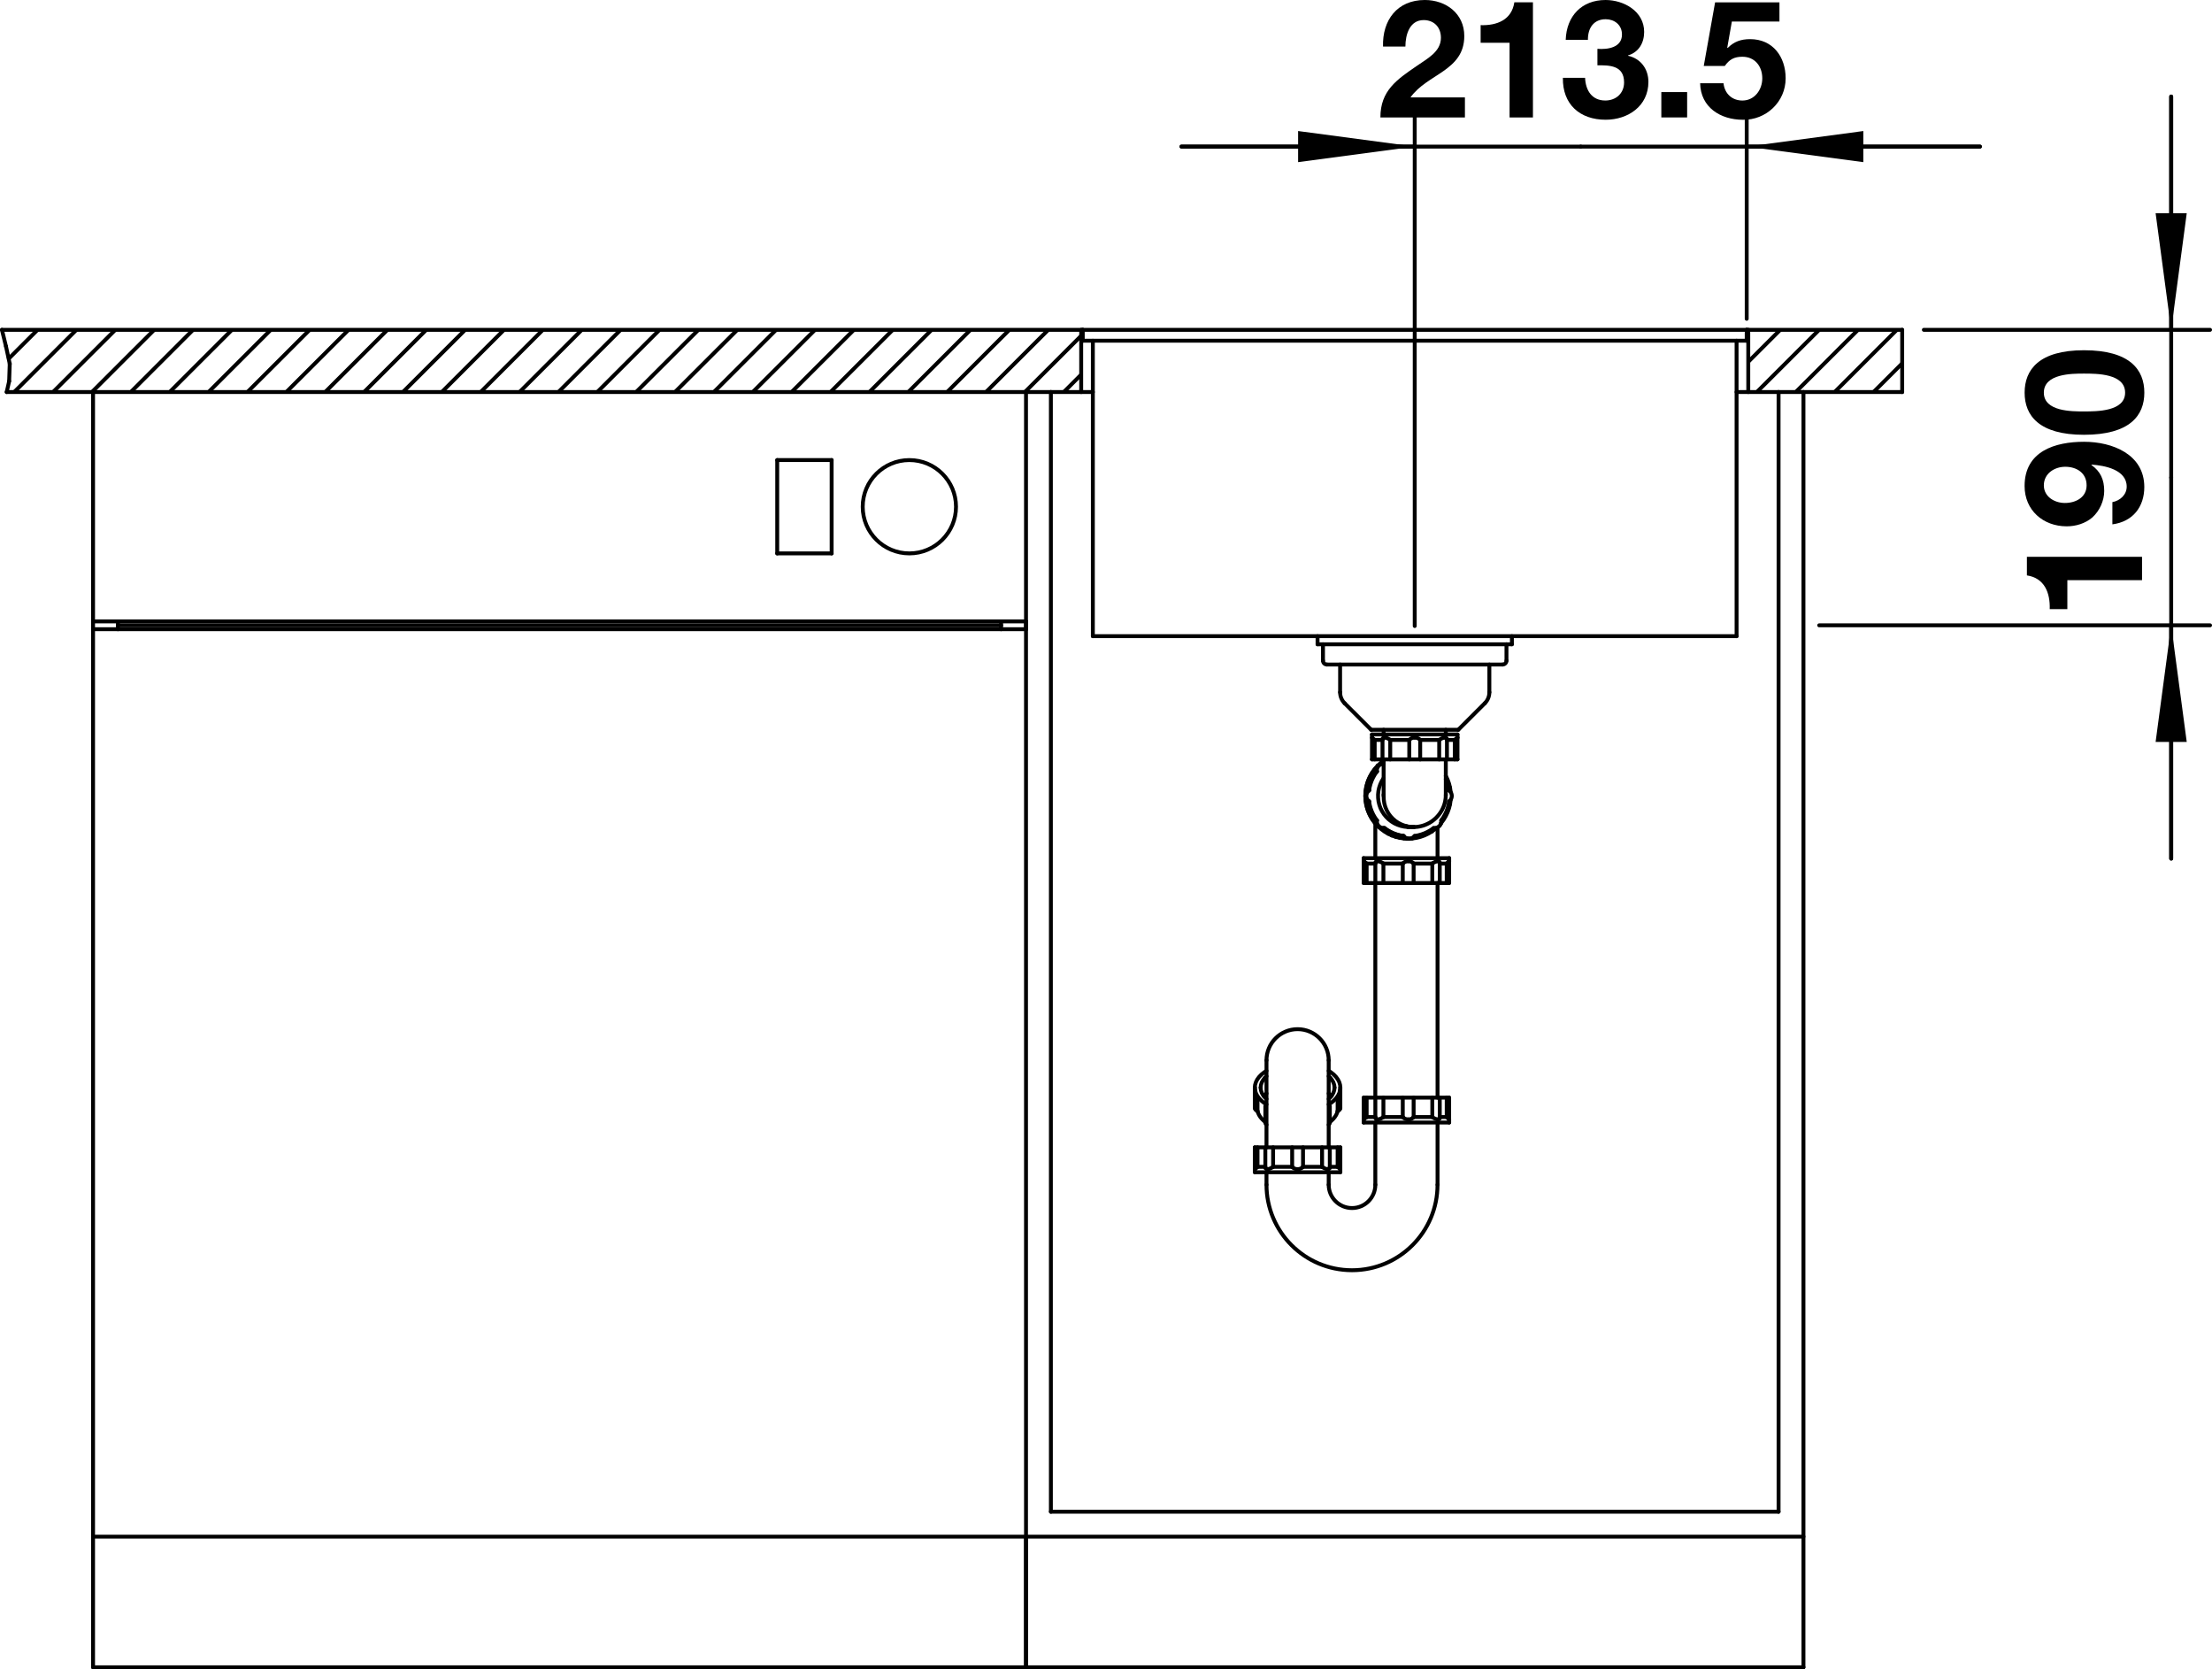 <?xml version="1.0" encoding="utf-8"?>
<!-- Generator: Adobe Illustrator 15.0.0, SVG Export Plug-In . SVG Version: 6.00 Build 0)  -->
<!DOCTYPE svg PUBLIC "-//W3C//DTD SVG 1.1//EN" "http://www.w3.org/Graphics/SVG/1.1/DTD/svg11.dtd">
<svg version="1.1" xmlns="http://www.w3.org/2000/svg" xmlns:xlink="http://www.w3.org/1999/xlink" x="0px" y="0px"
	 width="80.651px" height="60.852px" viewBox="0 0 80.651 60.852" enable-background="new 0 0 80.651 60.852" xml:space="preserve">
<g id="_x30_">
	<g>
		<g>
			<path d="M78.1,20.298v0.852h-2.723v1.055h-0.643c0.02-0.594-0.191-1.133-0.832-1.229v-0.678H78.1z"/>
			<path d="M77.02,18.305c0.281-0.054,0.521-0.27,0.521-0.564c0-0.624-0.814-0.773-1.277-0.803l-0.012,0.012
				c0.336,0.234,0.469,0.54,0.469,0.948c0,0.359-0.168,0.726-0.432,0.965c-0.26,0.222-0.602,0.324-0.936,0.324
				c-0.859,0-1.535-0.587-1.535-1.469c0-1.271,1.109-1.613,2.17-1.613c1.031,0,2.195,0.456,2.195,1.649
				c0,0.726-0.42,1.265-1.164,1.361V18.305z M75.299,17.016c-0.391,0-0.779,0.246-0.779,0.678c0,0.408,0.383,0.642,0.768,0.642
				c0.395,0,0.791-0.204,0.791-0.642C76.079,17.238,75.713,17.016,75.299,17.016z"/>
			<path d="M73.819,14.315c0-0.839,0.527-1.547,2.164-1.547c1.674,0,2.201,0.708,2.201,1.547c0,0.833-0.527,1.535-2.201,1.535
				C74.346,15.851,73.819,15.149,73.819,14.315z M77.483,14.315c0-0.696-1.027-0.696-1.5-0.696c-0.438,0-1.463,0-1.463,0.696
				c0,0.689,1.025,0.684,1.463,0.684C76.456,14.999,77.483,14.999,77.483,14.315z"/>
		</g>
	</g>
	
		<line fill="none" stroke="#000000" stroke-width="0.142" stroke-linecap="round" stroke-linejoin="round" stroke-miterlimit="10" x1="66.329" y1="22.796" x2="80.58" y2="22.796"/>
	
		<line fill="none" stroke="#000000" stroke-width="0.142" stroke-linecap="round" stroke-linejoin="round" stroke-miterlimit="10" x1="70.145" y1="12.024" x2="80.58" y2="12.024"/>
	
		<line fill="none" stroke="#000000" stroke-width="0.142" stroke-linecap="round" stroke-linejoin="round" stroke-miterlimit="10" x1="79.163" y1="22.796" x2="79.163" y2="31.3"/>
	
		<line fill="none" stroke="#000000" stroke-width="0.142" stroke-linecap="round" stroke-linejoin="round" stroke-miterlimit="10" x1="79.163" y1="31.3" x2="79.163" y2="17.41"/>
	
		<line fill="none" stroke="#000000" stroke-width="0.142" stroke-linecap="round" stroke-linejoin="round" stroke-miterlimit="10" x1="79.163" y1="12.024" x2="79.163" y2="3.52"/>
	
		<line fill="none" stroke="#000000" stroke-width="0.142" stroke-linecap="round" stroke-linejoin="round" stroke-miterlimit="10" x1="79.163" y1="3.52" x2="79.163" y2="17.41"/>
	<polygon points="79.163,22.796 78.595,27.048 79.73,27.048 	"/>
	<polygon points="79.163,12.024 79.73,7.772 78.595,7.772 	"/>
	<g>
		<g>
			<path d="M50.426,1.696C50.397,0.737,50.942,0,51.95,0c0.768,0,1.439,0.491,1.439,1.313c0,1.271-1.35,1.374-1.961,2.237h1.984
				v0.731h-3.082c0-0.978,0.6-1.379,1.325-1.877c0.366-0.258,0.882-0.51,0.882-1.025c0-0.401-0.264-0.647-0.63-0.647
				c-0.504,0-0.665,0.521-0.665,0.965H50.426z"/>
			<path d="M55.891,4.281H55.04V1.559h-1.055V0.917c0.594,0.019,1.133-0.191,1.229-0.833h0.678V4.281z"/>
			<path d="M58.244,1.78c0.366,0.03,0.894-0.042,0.894-0.521c0-0.359-0.281-0.558-0.594-0.558c-0.432,0-0.653,0.318-0.647,0.75
				h-0.81C57.116,0.587,57.668,0,58.538,0c0.672,0,1.409,0.413,1.409,1.163c0,0.401-0.198,0.743-0.588,0.857v0.012
				c0.462,0.103,0.743,0.48,0.743,0.954c0,0.881-0.743,1.379-1.559,1.379c-0.941,0-1.577-0.563-1.559-1.529h0.809
				c0.019,0.456,0.246,0.828,0.738,0.828c0.384,0,0.684-0.259,0.684-0.66c0-0.636-0.558-0.624-0.972-0.624V1.78z"/>
			<path d="M60.573,3.357h0.941v0.924h-0.941V3.357z"/>
			<path d="M64.879,0.785h-1.734l-0.168,0.953l0.013,0.013c0.233-0.234,0.485-0.324,0.821-0.324c0.828,0,1.295,0.642,1.295,1.428
				c0,0.863-0.719,1.528-1.559,1.511c-0.815,0-1.541-0.45-1.559-1.331h0.852c0.041,0.378,0.312,0.63,0.689,0.63
				c0.443,0,0.725-0.391,0.725-0.81c0-0.438-0.27-0.786-0.725-0.786c-0.307,0-0.475,0.102-0.643,0.336H62.12l0.414-2.32h2.346V0.785
				z"/>
		</g>
	</g>
	
		<line fill="none" stroke="#000000" stroke-width="0.142" stroke-linecap="round" stroke-linejoin="round" stroke-miterlimit="10" x1="51.582" y1="22.821" x2="51.582" y2="3.927"/>
	
		<line fill="none" stroke="#000000" stroke-width="0.142" stroke-linecap="round" stroke-linejoin="round" stroke-miterlimit="10" x1="63.686" y1="11.622" x2="63.686" y2="3.927"/>
	
		<line fill="none" stroke="#000000" stroke-width="0.142" stroke-linecap="round" stroke-linejoin="round" stroke-miterlimit="10" x1="51.582" y1="5.344" x2="43.078" y2="5.344"/>
	
		<line fill="none" stroke="#000000" stroke-width="0.142" stroke-linecap="round" stroke-linejoin="round" stroke-miterlimit="10" x1="43.078" y1="5.344" x2="57.634" y2="5.344"/>
	
		<line fill="none" stroke="#000000" stroke-width="0.142" stroke-linecap="round" stroke-linejoin="round" stroke-miterlimit="10" x1="63.686" y1="5.344" x2="72.19" y2="5.344"/>
	
		<line fill="none" stroke="#000000" stroke-width="0.142" stroke-linecap="round" stroke-linejoin="round" stroke-miterlimit="10" x1="72.19" y1="5.344" x2="57.634" y2="5.344"/>
	<polygon points="51.582,5.344 47.33,4.777 47.33,5.911 	"/>
	<polygon points="63.686,5.344 67.938,5.911 67.938,4.777 	"/>
	
		<line fill="none" stroke="#000000" stroke-width="0.142" stroke-linecap="round" stroke-linejoin="round" stroke-miterlimit="10" x1="0.334" y1="13.896" x2="0.244" y2="14.292"/>
	
		<line fill="none" stroke="#000000" stroke-width="0.142" stroke-linecap="round" stroke-linejoin="round" stroke-miterlimit="10" x1="0.355" y1="13.261" x2="0.334" y2="13.896"/>
	
		<line fill="none" stroke="#000000" stroke-width="0.142" stroke-linecap="round" stroke-linejoin="round" stroke-miterlimit="10" x1="0.071" y1="12.024" x2="0.218" y2="12.626"/>
	
		<line fill="none" stroke="#000000" stroke-width="0.142" stroke-linecap="round" stroke-linejoin="round" stroke-miterlimit="10" x1="0.218" y1="12.626" x2="0.355" y2="13.261"/>
</g>
<g id="SPUELMASCHINE">
	
		<line fill="none" stroke="#000000" stroke-width="0.142" stroke-linecap="round" stroke-linejoin="round" stroke-miterlimit="10" x1="3.393" y1="60.78" x2="3.393" y2="14.292"/>
	
		<line fill="none" stroke="#000000" stroke-width="0.142" stroke-linecap="round" stroke-linejoin="round" stroke-miterlimit="10" x1="4.3" y1="22.654" x2="4.3" y2="22.938"/>
	
		<line fill="none" stroke="#000000" stroke-width="0.142" stroke-linecap="round" stroke-linejoin="round" stroke-miterlimit="10" x1="3.393" y1="60.78" x2="37.409" y2="60.78"/>
	
		<line fill="none" stroke="#000000" stroke-width="0.142" stroke-linecap="round" stroke-linejoin="round" stroke-miterlimit="10" x1="3.393" y1="56.018" x2="37.409" y2="56.018"/>
	
		<line fill="none" stroke="#000000" stroke-width="0.142" stroke-linecap="round" stroke-linejoin="round" stroke-miterlimit="10" x1="28.338" y1="16.772" x2="28.338" y2="20.174"/>
	
		<line fill="none" stroke="#000000" stroke-width="0.142" stroke-linecap="round" stroke-linejoin="round" stroke-miterlimit="10" x1="30.322" y1="20.174" x2="30.322" y2="16.772"/>
	
		<line fill="none" stroke="#000000" stroke-width="0.142" stroke-linecap="round" stroke-linejoin="round" stroke-miterlimit="10" x1="36.501" y1="22.654" x2="36.501" y2="22.938"/>
	
		<line fill="none" stroke="#000000" stroke-width="0.142" stroke-linecap="round" stroke-linejoin="round" stroke-miterlimit="10" x1="37.409" y1="60.78" x2="37.409" y2="14.292"/>
	
		<line fill="none" stroke="#000000" stroke-width="0.142" stroke-linecap="round" stroke-linejoin="round" stroke-miterlimit="10" x1="37.409" y1="22.938" x2="3.393" y2="22.938"/>
	
		<line fill="none" stroke="#000000" stroke-width="0.142" stroke-linecap="round" stroke-linejoin="round" stroke-miterlimit="10" x1="4.3" y1="22.796" x2="36.501" y2="22.796"/>
	
		<line fill="none" stroke="#000000" stroke-width="0.142" stroke-linecap="round" stroke-linejoin="round" stroke-miterlimit="10" x1="3.393" y1="22.654" x2="37.409" y2="22.654"/>
	
		<line fill="none" stroke="#000000" stroke-width="0.142" stroke-linecap="round" stroke-linejoin="round" stroke-miterlimit="10" x1="28.338" y1="20.174" x2="30.322" y2="20.174"/>
	
		<line fill="none" stroke="#000000" stroke-width="0.142" stroke-linecap="round" stroke-linejoin="round" stroke-miterlimit="10" x1="30.322" y1="16.772" x2="28.338" y2="16.772"/>
	
		<line fill="none" stroke="#000000" stroke-width="0.142" stroke-linecap="round" stroke-linejoin="round" stroke-miterlimit="10" x1="37.409" y1="14.292" x2="3.393" y2="14.292"/>
	
		<path fill="none" stroke="#000000" stroke-width="0.142" stroke-linecap="round" stroke-linejoin="round" stroke-miterlimit="10" d="
		M34.857,18.473c0-0.939-0.761-1.701-1.701-1.701s-1.701,0.762-1.701,1.701c0,0.939,0.761,1.701,1.701,1.701
		S34.857,19.412,34.857,18.473L34.857,18.473z"/>
</g>
<g id="UNTERSCHRANK">
	
		<line fill="none" stroke="#000000" stroke-width="0.142" stroke-linecap="round" stroke-linejoin="round" stroke-miterlimit="10" x1="37.409" y1="60.78" x2="65.755" y2="60.78"/>
	
		<line fill="none" stroke="#000000" stroke-width="0.142" stroke-linecap="round" stroke-linejoin="round" stroke-miterlimit="10" x1="65.755" y1="56.018" x2="37.409" y2="56.018"/>
	
		<line fill="none" stroke="#000000" stroke-width="0.142" stroke-linecap="round" stroke-linejoin="round" stroke-miterlimit="10" x1="38.316" y1="55.11" x2="64.848" y2="55.11"/>
	
		<line fill="none" stroke="#000000" stroke-width="0.142" stroke-linecap="round" stroke-linejoin="round" stroke-miterlimit="10" x1="37.409" y1="22.654" x2="37.409" y2="22.938"/>
	
		<line fill="none" stroke="#000000" stroke-width="0.142" stroke-linecap="round" stroke-linejoin="round" stroke-miterlimit="10" x1="37.409" y1="60.78" x2="37.409" y2="56.018"/>
	
		<line fill="none" stroke="#000000" stroke-width="0.142" stroke-linecap="round" stroke-linejoin="round" stroke-miterlimit="10" x1="38.316" y1="14.292" x2="38.316" y2="55.11"/>
	
		<line fill="none" stroke="#000000" stroke-width="0.142" stroke-linecap="round" stroke-linejoin="round" stroke-miterlimit="10" x1="65.755" y1="14.292" x2="64.848" y2="14.292"/>
	
		<line fill="none" stroke="#000000" stroke-width="0.142" stroke-linecap="round" stroke-linejoin="round" stroke-miterlimit="10" x1="38.316" y1="14.292" x2="37.409" y2="14.292"/>
	
		<line fill="none" stroke="#000000" stroke-width="0.142" stroke-linecap="round" stroke-linejoin="round" stroke-miterlimit="10" x1="64.848" y1="14.292" x2="64.848" y2="55.11"/>
	
		<line fill="none" stroke="#000000" stroke-width="0.142" stroke-linecap="round" stroke-linejoin="round" stroke-miterlimit="10" x1="65.755" y1="60.78" x2="65.755" y2="14.292"/>
</g>
<g id="ABLAUFGARNITUR">
	
		<polyline fill="none" stroke="#000000" stroke-width="0.142" stroke-linecap="round" stroke-linejoin="round" stroke-miterlimit="10" points="
		52.429,40.807 52.447,40.806 52.461,40.802 52.474,40.796 52.484,40.787 52.491,40.775 52.495,40.76 52.495,40.751 	"/>
	
		<polyline fill="none" stroke="#000000" stroke-width="0.142" stroke-linecap="round" stroke-linejoin="round" stroke-miterlimit="10" points="
		48.414,42.621 48.431,42.62 48.447,42.616 48.46,42.61 48.471,42.601 48.48,42.589 48.485,42.574 48.486,42.559 	"/>
	
		<polyline fill="none" stroke="#000000" stroke-width="0.142" stroke-linecap="round" stroke-linejoin="round" stroke-miterlimit="10" points="
		46.208,42.621 46.228,42.62 46.25,42.616 46.275,42.61 46.301,42.601 46.329,42.589 46.358,42.574 46.387,42.557 46.418,42.536 	
		"/>
	
		<polyline fill="none" stroke="#000000" stroke-width="0.142" stroke-linecap="round" stroke-linejoin="round" stroke-miterlimit="10" points="
		47.311,42.621 47.337,42.62 47.365,42.616 47.391,42.61 47.417,42.601 47.443,42.589 47.467,42.574 47.489,42.557 47.509,42.536 	
		"/>
	
		<line fill="none" stroke="#000000" stroke-width="0.142" stroke-linecap="round" stroke-linejoin="round" stroke-miterlimit="10" x1="45.751" y1="42.734" x2="48.87" y2="42.734"/>
	
		<line fill="none" stroke="#000000" stroke-width="0.142" stroke-linecap="round" stroke-linejoin="round" stroke-miterlimit="10" x1="47.113" y1="42.536" x2="46.418" y2="42.536"/>
	
		<line fill="none" stroke="#000000" stroke-width="0.142" stroke-linecap="round" stroke-linejoin="round" stroke-miterlimit="10" x1="45.85" y1="42.536" x2="46.135" y2="42.536"/>
	
		<line fill="none" stroke="#000000" stroke-width="0.142" stroke-linecap="round" stroke-linejoin="round" stroke-miterlimit="10" x1="47.509" y1="42.536" x2="48.204" y2="42.536"/>
	
		<line fill="none" stroke="#000000" stroke-width="0.142" stroke-linecap="round" stroke-linejoin="round" stroke-miterlimit="10" x1="48.486" y1="42.536" x2="48.771" y2="42.536"/>
	
		<polyline fill="none" stroke="#000000" stroke-width="0.142" stroke-linecap="round" stroke-linejoin="round" stroke-miterlimit="10" points="
		50.227,40.807 50.248,40.806 50.271,40.802 50.295,40.796 50.322,40.787 50.35,40.775 50.379,40.76 50.41,40.742 50.44,40.722 	"/>
	
		<polyline fill="none" stroke="#000000" stroke-width="0.142" stroke-linecap="round" stroke-linejoin="round" stroke-miterlimit="10" points="
		51.348,40.807 51.375,40.806 51.402,40.802 51.428,40.796 51.454,40.787 51.479,40.775 51.502,40.76 51.524,40.742 51.542,40.722 	
		"/>
	
		<line fill="none" stroke="#000000" stroke-width="0.142" stroke-linecap="round" stroke-linejoin="round" stroke-miterlimit="10" x1="45.751" y1="41.827" x2="48.87" y2="41.827"/>
	
		<line fill="none" stroke="#000000" stroke-width="0.142" stroke-linecap="round" stroke-linejoin="round" stroke-miterlimit="10" x1="49.72" y1="40.921" x2="52.838" y2="40.921"/>
	
		<line fill="none" stroke="#000000" stroke-width="0.142" stroke-linecap="round" stroke-linejoin="round" stroke-miterlimit="10" x1="49.829" y1="40.722" x2="50.147" y2="40.722"/>
	
		<line fill="none" stroke="#000000" stroke-width="0.142" stroke-linecap="round" stroke-linejoin="round" stroke-miterlimit="10" x1="50.44" y1="40.722" x2="51.146" y2="40.722"/>
	
		<line fill="none" stroke="#000000" stroke-width="0.142" stroke-linecap="round" stroke-linejoin="round" stroke-miterlimit="10" x1="51.542" y1="40.722" x2="52.223" y2="40.722"/>
	
		<line fill="none" stroke="#000000" stroke-width="0.142" stroke-linecap="round" stroke-linejoin="round" stroke-miterlimit="10" x1="52.495" y1="40.722" x2="52.748" y2="40.722"/>
	
		<line fill="none" stroke="#000000" stroke-width="0.142" stroke-linecap="round" stroke-linejoin="round" stroke-miterlimit="10" x1="49.721" y1="40.014" x2="52.836" y2="40.014"/>
	
		<polyline fill="none" stroke="#000000" stroke-width="0.142" stroke-linecap="round" stroke-linejoin="round" stroke-miterlimit="10" points="
		51.575,30.476 51.7,30.453 51.821,30.42 51.94,30.377 52.054,30.323 52.164,30.261 52.268,30.188 	"/>
	
		<line fill="none" stroke="#000000" stroke-width="0.142" stroke-linecap="round" stroke-linejoin="round" stroke-miterlimit="10" x1="49.721" y1="40.807" x2="49.722" y2="40.807"/>
	
		<polyline fill="none" stroke="#000000" stroke-width="0.142" stroke-linecap="round" stroke-linejoin="round" stroke-miterlimit="10" points="
		45.85,40.506 45.816,40.487 45.789,40.467 45.768,40.443 45.756,40.418 45.751,40.393 	"/>
	
		<polyline fill="none" stroke="#000000" stroke-width="0.142" stroke-linecap="round" stroke-linejoin="round" stroke-miterlimit="10" points="
		48.204,42.536 48.244,42.563 48.284,42.585 48.321,42.602 48.356,42.612 48.386,42.619 48.414,42.621 	"/>
	
		<polyline fill="none" stroke="#000000" stroke-width="0.142" stroke-linecap="round" stroke-linejoin="round" stroke-miterlimit="10" points="
		51.494,30.566 51.645,30.544 51.793,30.507 51.937,30.456 52.075,30.39 52.207,30.312 	"/>
	
		<polyline fill="none" stroke="#000000" stroke-width="0.142" stroke-linecap="round" stroke-linejoin="round" stroke-miterlimit="10" points="
		51.376,30.574 51.422,30.57 51.466,30.557 51.507,30.537 51.542,30.51 51.575,30.476 	"/>
	
		<polyline fill="none" stroke="#000000" stroke-width="0.142" stroke-linecap="round" stroke-linejoin="round" stroke-miterlimit="10" points="
		50.227,31.396 50.208,31.397 50.191,31.401 50.176,31.407 50.165,31.417 50.155,31.428 50.149,31.443 50.146,31.46 	"/>
	
		<line fill="none" stroke="#000000" stroke-width="0.142" stroke-linecap="round" stroke-linejoin="round" stroke-miterlimit="10" x1="50.45" y1="30.19" x2="50.485" y2="30.188"/>
	
		<polyline fill="none" stroke="#000000" stroke-width="0.142" stroke-linecap="round" stroke-linejoin="round" stroke-miterlimit="10" points="
		52.429,31.396 52.411,31.397 52.389,31.401 52.366,31.407 52.34,31.417 52.312,31.428 52.284,31.443 52.253,31.46 52.223,31.481 	
		"/>
	
		<line fill="none" stroke="#000000" stroke-width="0.142" stroke-linecap="round" stroke-linejoin="round" stroke-miterlimit="10" x1="51.417" y1="30.57" x2="51.494" y2="30.566"/>
	
		<polyline fill="none" stroke="#000000" stroke-width="0.142" stroke-linecap="round" stroke-linejoin="round" stroke-miterlimit="10" points="
		51.348,31.396 51.322,31.397 51.294,31.401 51.267,31.407 51.241,31.417 51.215,31.428 51.19,31.443 51.167,31.46 51.146,31.481 	
		"/>
	
		<polyline fill="none" stroke="#000000" stroke-width="0.142" stroke-linecap="round" stroke-linejoin="round" stroke-miterlimit="10" points="
		52.302,30.19 52.314,30.19 52.359,30.184 52.403,30.169 52.442,30.146 52.477,30.117 52.507,30.082 52.529,30.042 52.543,29.999 
		52.55,29.954 52.548,29.908 	"/>
	
		<polyline fill="none" stroke="#000000" stroke-width="0.142" stroke-linecap="round" stroke-linejoin="round" stroke-miterlimit="10" points="
		51.561,30.148 51.575,30.148 51.635,30.145 51.697,30.139 51.756,30.129 51.817,30.116 51.876,30.1 51.937,30.08 51.997,30.056 
		52.057,30.028 52.118,29.997 52.178,29.96 52.238,29.918 52.298,29.87 52.358,29.816 52.416,29.755 52.471,29.689 52.523,29.616 
		52.573,29.535 52.618,29.443 52.657,29.341 52.688,29.228 52.709,29.099 52.715,28.979 	"/>
	
		<line fill="none" stroke="#000000" stroke-width="0.142" stroke-linecap="round" stroke-linejoin="round" stroke-miterlimit="10" x1="51.544" y1="30.149" x2="51.561" y2="30.149"/>
	
		<line fill="none" stroke="#000000" stroke-width="0.142" stroke-linecap="round" stroke-linejoin="round" stroke-miterlimit="10" x1="52.836" y1="32.189" x2="49.721" y2="32.189"/>
	
		<line fill="none" stroke="#000000" stroke-width="0.142" stroke-linecap="round" stroke-linejoin="round" stroke-miterlimit="10" x1="51.146" y1="31.481" x2="50.44" y2="31.481"/>
	
		<line fill="none" stroke="#000000" stroke-width="0.142" stroke-linecap="round" stroke-linejoin="round" stroke-miterlimit="10" x1="50.147" y1="31.481" x2="49.829" y2="31.481"/>
	
		<line fill="none" stroke="#000000" stroke-width="0.142" stroke-linecap="round" stroke-linejoin="round" stroke-miterlimit="10" x1="51.542" y1="31.481" x2="52.223" y2="31.481"/>
	
		<line fill="none" stroke="#000000" stroke-width="0.142" stroke-linecap="round" stroke-linejoin="round" stroke-miterlimit="10" x1="52.495" y1="31.481" x2="52.748" y2="31.481"/>
	
		<line fill="none" stroke="#000000" stroke-width="0.142" stroke-linecap="round" stroke-linejoin="round" stroke-miterlimit="10" x1="49.72" y1="31.283" x2="52.838" y2="31.283"/>
	
		<line fill="none" stroke="#000000" stroke-width="0.142" stroke-linecap="round" stroke-linejoin="round" stroke-miterlimit="10" x1="51.147" y1="30.476" x2="51.178" y2="30.476"/>
	
		<polyline fill="none" stroke="#000000" stroke-width="0.142" stroke-linecap="round" stroke-linejoin="round" stroke-miterlimit="10" points="
		48.445,39.037 48.53,39.092 48.63,39.173 48.715,39.261 48.782,39.354 48.831,39.45 48.86,39.549 48.87,39.649 	"/>
	
		<polyline fill="none" stroke="#000000" stroke-width="0.142" stroke-linecap="round" stroke-linejoin="round" stroke-miterlimit="10" points="
		46.135,40.902 46.065,40.844 46.002,40.781 45.949,40.716 45.906,40.647 45.873,40.578 45.85,40.506 	"/>
	
		<line fill="none" stroke="#000000" stroke-width="0.142" stroke-linecap="round" stroke-linejoin="round" stroke-miterlimit="10" x1="48.86" y1="42.612" x2="48.868" y2="42.619"/>
	
		<polyline fill="none" stroke="#000000" stroke-width="0.142" stroke-linecap="round" stroke-linejoin="round" stroke-miterlimit="10" points="
		48.771,42.536 48.801,42.563 48.827,42.585 48.86,42.612 	"/>
	
		<polyline fill="none" stroke="#000000" stroke-width="0.142" stroke-linecap="round" stroke-linejoin="round" stroke-miterlimit="10" points="
		47.113,42.536 47.139,42.563 47.17,42.585 47.205,42.602 47.24,42.612 47.275,42.619 47.311,42.621 	"/>
	
		<polyline fill="none" stroke="#000000" stroke-width="0.142" stroke-linecap="round" stroke-linejoin="round" stroke-miterlimit="10" points="
		50.479,26.889 50.461,26.89 50.446,26.894 50.432,26.9 50.421,26.909 50.413,26.921 50.408,26.936 50.407,26.951 	"/>
	
		<polyline fill="none" stroke="#000000" stroke-width="0.142" stroke-linecap="round" stroke-linejoin="round" stroke-miterlimit="10" points="
		52.684,26.889 52.665,26.89 52.642,26.894 52.618,26.9 52.592,26.909 52.564,26.921 52.535,26.936 52.505,26.954 52.474,26.974 	
		"/>
	
		<polyline fill="none" stroke="#000000" stroke-width="0.142" stroke-linecap="round" stroke-linejoin="round" stroke-miterlimit="10" points="
		51.582,26.889 51.555,26.89 51.528,26.894 51.501,26.9 51.475,26.909 51.45,26.921 51.426,26.936 51.404,26.954 51.383,26.974 	"/>
	
		<polyline fill="none" stroke="#000000" stroke-width="0.142" stroke-linecap="round" stroke-linejoin="round" stroke-miterlimit="10" points="
		50.45,27.84 50.438,27.84 50.393,27.846 50.35,27.861 50.31,27.883 50.275,27.913 50.246,27.948 50.223,27.988 50.208,28.031 
		50.203,28.076 50.205,28.123 	"/>
	
		<polyline fill="none" stroke="#000000" stroke-width="0.142" stroke-linecap="round" stroke-linejoin="round" stroke-miterlimit="10" points="
		50.417,27.84 50.412,27.84 50.371,27.844 50.333,27.854 50.297,27.87 50.266,27.889 50.24,27.913 	"/>
	
		<line fill="none" stroke="#000000" stroke-width="0.142" stroke-linecap="round" stroke-linejoin="round" stroke-miterlimit="10" x1="51.376" y1="30.149" x2="51.544" y2="30.149"/>
	
		<line fill="none" stroke="#000000" stroke-width="0.142" stroke-linecap="round" stroke-linejoin="round" stroke-miterlimit="10" x1="50.172" y1="29.908" x2="50.205" y2="29.908"/>
	
		<line fill="none" stroke="#000000" stroke-width="0.142" stroke-linecap="round" stroke-linejoin="round" stroke-miterlimit="10" x1="49.885" y1="29.213" x2="49.917" y2="29.213"/>
	
		<line fill="none" stroke="#000000" stroke-width="0.142" stroke-linecap="round" stroke-linejoin="round" stroke-miterlimit="10" x1="49.885" y1="28.816" x2="49.917" y2="28.816"/>
	
		<line fill="none" stroke="#000000" stroke-width="0.142" stroke-linecap="round" stroke-linejoin="round" stroke-miterlimit="10" x1="50.172" y1="28.123" x2="50.205" y2="28.123"/>
	
		<line fill="none" stroke="#000000" stroke-width="0.142" stroke-linecap="round" stroke-linejoin="round" stroke-miterlimit="10" x1="53.141" y1="27.683" x2="50.023" y2="27.683"/>
	
		<line fill="none" stroke="#000000" stroke-width="0.142" stroke-linecap="round" stroke-linejoin="round" stroke-miterlimit="10" x1="51.376" y1="30.149" x2="51.326" y2="30.148"/>
	
		<line fill="none" stroke="#000000" stroke-width="0.142" stroke-linecap="round" stroke-linejoin="round" stroke-miterlimit="10" x1="51.494" y1="30.148" x2="51.544" y2="30.149"/>
	
		<line fill="none" stroke="#000000" stroke-width="0.142" stroke-linecap="round" stroke-linejoin="round" stroke-miterlimit="10" x1="51.188" y1="30.566" x2="51.336" y2="30.574"/>
	
		<line fill="none" stroke="#000000" stroke-width="0.142" stroke-linecap="round" stroke-linejoin="round" stroke-miterlimit="10" x1="52.268" y1="30.188" x2="52.302" y2="30.19"/>
	
		<line fill="none" stroke="#000000" stroke-width="0.142" stroke-linecap="round" stroke-linejoin="round" stroke-miterlimit="10" x1="51.388" y1="30.138" x2="51.494" y2="30.148"/>
	
		<polyline fill="none" stroke="#000000" stroke-width="0.142" stroke-linecap="round" stroke-linejoin="round" stroke-miterlimit="10" points="
		51.326,30.148 51.199,30.135 51.076,30.108 50.956,30.067 50.84,30.014 50.732,29.947 50.631,29.869 50.541,29.78 50.46,29.682 
		50.391,29.575 50.334,29.461 50.292,29.342 50.262,29.218 50.247,29.092 50.245,28.965 50.257,28.838 50.284,28.714 50.325,28.593 
		50.378,28.478 50.445,28.37 	"/>
	
		<line fill="none" stroke="#000000" stroke-width="0.142" stroke-linecap="round" stroke-linejoin="round" stroke-miterlimit="10" x1="51.038" y1="30.544" x2="51.188" y2="30.566"/>
	
		<polyline fill="none" stroke="#000000" stroke-width="0.142" stroke-linecap="round" stroke-linejoin="round" stroke-miterlimit="10" points="
		52.223,40.722 52.264,40.749 52.303,40.771 52.34,40.787 52.374,40.799 52.404,40.805 52.429,40.807 	"/>
	
		<polyline fill="none" stroke="#000000" stroke-width="0.142" stroke-linecap="round" stroke-linejoin="round" stroke-miterlimit="10" points="
		51.146,40.722 51.174,40.749 51.207,40.771 51.241,40.787 51.277,40.799 51.313,40.805 51.348,40.807 	"/>
	
		<polyline fill="none" stroke="#000000" stroke-width="0.142" stroke-linecap="round" stroke-linejoin="round" stroke-miterlimit="10" points="
		48.445,39.861 48.502,39.917 48.539,39.963 	"/>
	
		<line fill="none" stroke="#000000" stroke-width="0.142" stroke-linecap="round" stroke-linejoin="round" stroke-miterlimit="10" x1="48.445" y1="39.234" x2="48.502" y2="39.29"/>
	
		<polyline fill="none" stroke="#000000" stroke-width="0.142" stroke-linecap="round" stroke-linejoin="round" stroke-miterlimit="10" points="
		46.177,41.002 46.157,40.981 46.142,40.956 46.136,40.931 46.135,40.924 	"/>
	
		<polyline fill="none" stroke="#000000" stroke-width="0.142" stroke-linecap="round" stroke-linejoin="round" stroke-miterlimit="10" points="
		50.24,27.913 50.221,27.933 50.206,27.955 50.193,27.979 50.182,28.005 50.174,28.033 50.17,28.062 50.169,28.092 50.172,28.123 	
		"/>
	
		<line fill="none" stroke="#000000" stroke-width="0.142" stroke-linecap="round" stroke-linejoin="round" stroke-miterlimit="10" x1="54.137" y1="25.638" x2="53.169" y2="26.605"/>
	
		<polyline fill="none" stroke="#000000" stroke-width="0.142" stroke-linecap="round" stroke-linejoin="round" stroke-miterlimit="10" points="
		49.917,28.816 49.883,28.848 49.856,28.884 49.835,28.925 49.823,28.969 49.819,29.015 49.823,29.061 49.835,29.104 49.856,29.146 
		49.883,29.182 49.917,29.213 	"/>
	
		<polyline fill="none" stroke="#000000" stroke-width="0.142" stroke-linecap="round" stroke-linejoin="round" stroke-miterlimit="10" points="
		50.24,27.913 50.353,27.81 50.448,27.739 	"/>
	
		<polyline fill="none" stroke="#000000" stroke-width="0.142" stroke-linecap="round" stroke-linejoin="round" stroke-miterlimit="10" points="
		50.235,27.913 50.365,27.796 50.446,27.738 	"/>
	
		<polyline fill="none" stroke="#000000" stroke-width="0.142" stroke-linecap="round" stroke-linejoin="round" stroke-miterlimit="10" points="
		53.086,26.936 53.066,26.954 53.042,26.974 	"/>
	
		<polyline fill="none" stroke="#000000" stroke-width="0.142" stroke-linecap="round" stroke-linejoin="round" stroke-miterlimit="10" points="
		49.885,28.816 49.854,28.844 49.829,28.875 49.808,28.909 49.794,28.944 49.786,28.979 49.784,29.015 	"/>
	
		<line fill="none" stroke="#000000" stroke-width="0.142" stroke-linecap="round" stroke-linejoin="round" stroke-miterlimit="10" x1="53.117" y1="26.909" x2="53.086" y2="26.936"/>
	
		<line fill="none" stroke="#000000" stroke-width="0.142" stroke-linecap="round" stroke-linejoin="round" stroke-miterlimit="10" x1="53.139" y1="26.89" x2="53.117" y2="26.909"/>
	
		<line fill="none" stroke="#000000" stroke-width="0.142" stroke-linecap="round" stroke-linejoin="round" stroke-miterlimit="10" x1="53.141" y1="26.889" x2="53.139" y2="26.89"/>
	
		<line fill="none" stroke="#000000" stroke-width="0.142" stroke-linecap="round" stroke-linejoin="round" stroke-miterlimit="10" x1="52.207" y1="30.312" x2="52.329" y2="30.22"/>
	
		<line fill="none" stroke="#000000" stroke-width="0.142" stroke-linecap="round" stroke-linejoin="round" stroke-miterlimit="10" x1="49.722" y1="31.396" x2="49.721" y2="31.396"/>
	
		<line fill="none" stroke="#000000" stroke-width="0.142" stroke-linecap="round" stroke-linejoin="round" stroke-miterlimit="10" x1="50.122" y1="26.974" x2="50.407" y2="26.974"/>
	
		<line fill="none" stroke="#000000" stroke-width="0.142" stroke-linecap="round" stroke-linejoin="round" stroke-miterlimit="10" x1="50.689" y1="26.974" x2="51.383" y2="26.974"/>
	
		<line fill="none" stroke="#000000" stroke-width="0.142" stroke-linecap="round" stroke-linejoin="round" stroke-miterlimit="10" x1="51.781" y1="26.974" x2="52.474" y2="26.974"/>
	
		<line fill="none" stroke="#000000" stroke-width="0.142" stroke-linecap="round" stroke-linejoin="round" stroke-miterlimit="10" x1="52.757" y1="26.974" x2="53.042" y2="26.974"/>
	
		<line fill="none" stroke="#000000" stroke-width="0.142" stroke-linecap="round" stroke-linejoin="round" stroke-miterlimit="10" x1="50.023" y1="26.775" x2="53.141" y2="26.775"/>
	
		<line fill="none" stroke="#000000" stroke-width="0.142" stroke-linecap="round" stroke-linejoin="round" stroke-miterlimit="10" x1="49.995" y1="26.605" x2="53.169" y2="26.605"/>
	
		<line fill="none" stroke="#000000" stroke-width="0.142" stroke-linecap="round" stroke-linejoin="round" stroke-miterlimit="10" x1="51.283" y1="30.118" x2="51.388" y2="30.138"/>
	
		<polyline fill="none" stroke="#000000" stroke-width="0.142" stroke-linecap="round" stroke-linejoin="round" stroke-miterlimit="10" points="
		51.27,30.563 51.306,30.571 51.336,30.574 	"/>
	
		<line fill="none" stroke="#000000" stroke-width="0.142" stroke-linecap="round" stroke-linejoin="round" stroke-miterlimit="10" x1="50.889" y1="30.507" x2="51.038" y2="30.544"/>
	
		<line fill="none" stroke="#000000" stroke-width="0.142" stroke-linecap="round" stroke-linejoin="round" stroke-miterlimit="10" x1="50.745" y1="30.456" x2="50.889" y2="30.507"/>
	
		<polyline fill="none" stroke="#000000" stroke-width="0.142" stroke-linecap="round" stroke-linejoin="round" stroke-miterlimit="10" points="
		52.748,40.722 52.8,40.771 52.818,40.787 52.831,40.799 	"/>
	
		<line fill="none" stroke="#000000" stroke-width="0.142" stroke-linecap="round" stroke-linejoin="round" stroke-miterlimit="10" x1="52.838" y1="40.807" x2="52.83" y2="40.799"/>
	
		<polyline fill="none" stroke="#000000" stroke-width="0.142" stroke-linecap="round" stroke-linejoin="round" stroke-miterlimit="10" points="
		48.502,39.29 48.57,39.375 48.618,39.464 48.647,39.556 48.657,39.649 	"/>
	
		<polyline fill="none" stroke="#000000" stroke-width="0.142" stroke-linecap="round" stroke-linejoin="round" stroke-miterlimit="10" points="
		45.761,39.749 45.791,39.848 45.839,39.944 45.906,40.037 45.991,40.125 46.092,40.207 46.177,40.261 	"/>
	
		<polyline fill="none" stroke="#000000" stroke-width="0.142" stroke-linecap="round" stroke-linejoin="round" stroke-miterlimit="10" points="
		45.964,39.649 45.974,39.742 46.003,39.834 46.052,39.923 46.119,40.008 46.177,40.063 	"/>
	
		<line fill="none" stroke="#000000" stroke-width="0.142" stroke-linecap="round" stroke-linejoin="round" stroke-miterlimit="10" x1="45.751" y1="39.649" x2="45.761" y2="39.749"/>
	
		<polyline fill="none" stroke="#000000" stroke-width="0.142" stroke-linecap="round" stroke-linejoin="round" stroke-miterlimit="10" points="
		46.135,42.559 46.14,42.585 46.15,42.602 46.166,42.612 46.185,42.619 46.208,42.621 	"/>
	
		<line fill="none" stroke="#000000" stroke-width="0.142" stroke-linecap="round" stroke-linejoin="round" stroke-miterlimit="10" x1="45.751" y1="39.649" x2="45.751" y2="40.393"/>
	
		<line fill="none" stroke="#000000" stroke-width="0.142" stroke-linecap="round" stroke-linejoin="round" stroke-miterlimit="10" x1="45.751" y1="42.734" x2="45.751" y2="41.827"/>
	
		<line fill="none" stroke="#000000" stroke-width="0.142" stroke-linecap="round" stroke-linejoin="round" stroke-miterlimit="10" x1="45.85" y1="40.052" x2="45.85" y2="40.506"/>
	
		<line fill="none" stroke="#000000" stroke-width="0.142" stroke-linecap="round" stroke-linejoin="round" stroke-miterlimit="10" x1="45.85" y1="42.536" x2="45.85" y2="41.827"/>
	
		<line fill="none" stroke="#000000" stroke-width="0.142" stroke-linecap="round" stroke-linejoin="round" stroke-miterlimit="10" x1="46.135" y1="40.325" x2="46.135" y2="40.924"/>
	
		<line fill="none" stroke="#000000" stroke-width="0.142" stroke-linecap="round" stroke-linejoin="round" stroke-miterlimit="10" x1="46.135" y1="42.557" x2="46.135" y2="41.827"/>
	
		<line fill="none" stroke="#000000" stroke-width="0.142" stroke-linecap="round" stroke-linejoin="round" stroke-miterlimit="10" x1="46.177" y1="38.653" x2="46.177" y2="41.827"/>
	
		<line fill="none" stroke="#000000" stroke-width="0.142" stroke-linecap="round" stroke-linejoin="round" stroke-miterlimit="10" x1="46.177" y1="42.734" x2="46.177" y2="43.188"/>
	
		<line fill="none" stroke="#000000" stroke-width="0.142" stroke-linecap="round" stroke-linejoin="round" stroke-miterlimit="10" x1="46.418" y1="42.536" x2="46.418" y2="41.827"/>
	
		<polyline fill="none" stroke="#000000" stroke-width="0.142" stroke-linecap="round" stroke-linejoin="round" stroke-miterlimit="10" points="
		50.205,28.123 50.132,28.227 50.069,28.336 50.016,28.451 49.973,28.569 49.94,28.691 49.917,28.816 	"/>
	
		<line fill="none" stroke="#000000" stroke-width="0.142" stroke-linecap="round" stroke-linejoin="round" stroke-miterlimit="10" x1="52.541" y1="30.009" x2="52.545" y2="30.004"/>
	
		<line fill="none" stroke="#000000" stroke-width="0.142" stroke-linecap="round" stroke-linejoin="round" stroke-miterlimit="10" x1="52.838" y1="31.396" x2="52.829" y2="31.405"/>
	
		<line fill="none" stroke="#000000" stroke-width="0.142" stroke-linecap="round" stroke-linejoin="round" stroke-miterlimit="10" x1="52.831" y1="31.404" x2="52.818" y2="31.417"/>
	
		<line fill="none" stroke="#000000" stroke-width="0.142" stroke-linecap="round" stroke-linejoin="round" stroke-miterlimit="10" x1="52.818" y1="31.417" x2="52.805" y2="31.428"/>
	
		<polyline fill="none" stroke="#000000" stroke-width="0.142" stroke-linecap="round" stroke-linejoin="round" stroke-miterlimit="10" points="
		52.835,29.213 52.87,29.182 52.897,29.146 52.917,29.104 52.929,29.061 52.934,29.015 52.929,28.969 52.917,28.925 52.897,28.884 
		52.87,28.848 52.835,28.816 	"/>
	
		<line fill="none" stroke="#000000" stroke-width="0.142" stroke-linecap="round" stroke-linejoin="round" stroke-miterlimit="10" x1="52.805" y1="31.428" x2="52.748" y2="31.481"/>
	
		<line fill="none" stroke="#000000" stroke-width="0.142" stroke-linecap="round" stroke-linejoin="round" stroke-miterlimit="10" x1="52.329" y1="30.22" x2="52.375" y2="30.178"/>
	
		<polyline fill="none" stroke="#000000" stroke-width="0.142" stroke-linecap="round" stroke-linejoin="round" stroke-miterlimit="10" points="
		46.177,39.037 46.092,39.092 45.991,39.173 45.906,39.261 45.839,39.354 45.791,39.45 45.761,39.549 45.751,39.649 	"/>
	
		<line fill="none" stroke="#000000" stroke-width="0.142" stroke-linecap="round" stroke-linejoin="round" stroke-miterlimit="10" x1="48.378" y1="24.225" x2="54.785" y2="24.225"/>
	
		<line fill="none" stroke="#000000" stroke-width="0.142" stroke-linecap="round" stroke-linejoin="round" stroke-miterlimit="10" x1="50.607" y1="30.39" x2="50.745" y2="30.456"/>
	
		<polyline fill="none" stroke="#000000" stroke-width="0.142" stroke-linecap="round" stroke-linejoin="round" stroke-miterlimit="10" points="
		50.44,31.481 50.399,31.455 50.36,31.433 50.322,31.417 50.287,31.405 50.254,31.398 50.227,31.396 	"/>
	
		<polyline fill="none" stroke="#000000" stroke-width="0.142" stroke-linecap="round" stroke-linejoin="round" stroke-miterlimit="10" points="
		50.485,30.188 50.589,30.261 50.698,30.323 50.813,30.377 50.931,30.42 51.053,30.453 51.178,30.476 	"/>
	
		<polyline fill="none" stroke="#000000" stroke-width="0.142" stroke-linecap="round" stroke-linejoin="round" stroke-miterlimit="10" points="
		50.454,30.188 50.557,30.26 50.667,30.323 50.782,30.377 50.9,30.42 51.022,30.453 51.147,30.476 	"/>
	
		<polyline fill="none" stroke="#000000" stroke-width="0.142" stroke-linecap="round" stroke-linejoin="round" stroke-miterlimit="10" points="
		49.829,31.481 49.797,31.455 49.771,31.433 49.75,31.417 49.735,31.405 49.726,31.398 	"/>
	
		<line fill="none" stroke="#000000" stroke-width="0.142" stroke-linecap="round" stroke-linejoin="round" stroke-miterlimit="10" x1="47.113" y1="42.536" x2="47.113" y2="41.827"/>
	
		<line fill="none" stroke="#000000" stroke-width="0.142" stroke-linecap="round" stroke-linejoin="round" stroke-miterlimit="10" x1="47.509" y1="42.536" x2="47.509" y2="41.827"/>
	
		<line fill="none" stroke="#000000" stroke-width="0.142" stroke-linecap="round" stroke-linejoin="round" stroke-miterlimit="10" x1="48.204" y1="42.536" x2="48.204" y2="41.827"/>
	
		<line fill="none" stroke="#000000" stroke-width="0.142" stroke-linecap="round" stroke-linejoin="round" stroke-miterlimit="10" x1="48.237" y1="23.487" x2="48.237" y2="24.083"/>
	
		<line fill="none" stroke="#000000" stroke-width="0.142" stroke-linecap="round" stroke-linejoin="round" stroke-miterlimit="10" x1="48.445" y1="38.653" x2="48.445" y2="41.827"/>
	
		<line fill="none" stroke="#000000" stroke-width="0.142" stroke-linecap="round" stroke-linejoin="round" stroke-miterlimit="10" x1="48.445" y1="42.734" x2="48.445" y2="43.188"/>
	
		<line fill="none" stroke="#000000" stroke-width="0.142" stroke-linecap="round" stroke-linejoin="round" stroke-miterlimit="10" x1="48.486" y1="40.326" x2="48.486" y2="40.924"/>
	
		<line fill="none" stroke="#000000" stroke-width="0.142" stroke-linecap="round" stroke-linejoin="round" stroke-miterlimit="10" x1="48.486" y1="42.558" x2="48.486" y2="41.827"/>
	
		<line fill="none" stroke="#000000" stroke-width="0.142" stroke-linecap="round" stroke-linejoin="round" stroke-miterlimit="10" x1="48.771" y1="40.052" x2="48.771" y2="40.506"/>
	
		<line fill="none" stroke="#000000" stroke-width="0.142" stroke-linecap="round" stroke-linejoin="round" stroke-miterlimit="10" x1="48.771" y1="42.536" x2="48.771" y2="41.827"/>
	
		<line fill="none" stroke="#000000" stroke-width="0.142" stroke-linecap="round" stroke-linejoin="round" stroke-miterlimit="10" x1="48.861" y1="24.225" x2="48.861" y2="25.237"/>
	
		<line fill="none" stroke="#000000" stroke-width="0.142" stroke-linecap="round" stroke-linejoin="round" stroke-miterlimit="10" x1="48.87" y1="39.649" x2="48.87" y2="40.393"/>
	
		<line fill="none" stroke="#000000" stroke-width="0.142" stroke-linecap="round" stroke-linejoin="round" stroke-miterlimit="10" x1="48.87" y1="42.734" x2="48.87" y2="41.827"/>
	
		<polyline fill="none" stroke="#000000" stroke-width="0.142" stroke-linecap="round" stroke-linejoin="round" stroke-miterlimit="10" points="
		48.486,40.924 48.486,40.931 48.479,40.956 48.464,40.981 48.445,41.002 	"/>
	
		<line fill="none" stroke="#000000" stroke-width="0.142" stroke-linecap="round" stroke-linejoin="round" stroke-miterlimit="10" x1="48.87" y1="39.649" x2="48.86" y2="39.749"/>
	
		<polyline fill="none" stroke="#000000" stroke-width="0.142" stroke-linecap="round" stroke-linejoin="round" stroke-miterlimit="10" points="
		48.657,39.649 48.647,39.742 48.618,39.834 48.57,39.923 48.502,40.008 48.445,40.063 	"/>
	
		<polyline fill="none" stroke="#000000" stroke-width="0.142" stroke-linecap="round" stroke-linejoin="round" stroke-miterlimit="10" points="
		49.885,28.816 49.908,28.692 49.941,28.57 49.984,28.451 50.038,28.336 50.101,28.227 50.172,28.123 	"/>
	
		<polyline fill="none" stroke="#000000" stroke-width="0.142" stroke-linecap="round" stroke-linejoin="round" stroke-miterlimit="10" points="
		52.548,29.908 52.621,29.803 52.683,29.694 52.737,29.579 52.78,29.46 52.813,29.338 52.835,29.213 	"/>
	
		<polyline fill="none" stroke="#000000" stroke-width="0.142" stroke-linecap="round" stroke-linejoin="round" stroke-miterlimit="10" points="
		52.545,30.004 52.636,29.881 52.714,29.75 52.78,29.612 52.832,29.468 52.869,29.319 	"/>
	
		<polyline fill="none" stroke="#000000" stroke-width="0.142" stroke-linecap="round" stroke-linejoin="round" stroke-miterlimit="10" points="
		46.119,39.29 46.052,39.375 46.003,39.464 45.974,39.556 45.964,39.649 	"/>
	
		<line fill="none" stroke="#000000" stroke-width="0.142" stroke-linecap="round" stroke-linejoin="round" stroke-miterlimit="10" x1="46.177" y1="39.234" x2="46.119" y2="39.29"/>
	
		<polyline fill="none" stroke="#000000" stroke-width="0.142" stroke-linecap="round" stroke-linejoin="round" stroke-miterlimit="10" points="
		46.177,39.861 46.119,39.917 46.083,39.963 	"/>
	
		<polyline fill="none" stroke="#000000" stroke-width="0.142" stroke-linecap="round" stroke-linejoin="round" stroke-miterlimit="10" points="
		45.807,42.574 45.827,42.557 45.85,42.536 	"/>
	
		<line fill="none" stroke="#000000" stroke-width="0.142" stroke-linecap="round" stroke-linejoin="round" stroke-miterlimit="10" x1="45.776" y1="42.601" x2="45.807" y2="42.574"/>
	
		<line fill="none" stroke="#000000" stroke-width="0.142" stroke-linecap="round" stroke-linejoin="round" stroke-miterlimit="10" x1="45.753" y1="42.62" x2="45.776" y2="42.601"/>
	
		<line fill="none" stroke="#000000" stroke-width="0.142" stroke-linecap="round" stroke-linejoin="round" stroke-miterlimit="10" x1="45.751" y1="42.621" x2="45.753" y2="42.62"/>
	
		<polyline fill="none" stroke="#000000" stroke-width="0.142" stroke-linecap="round" stroke-linejoin="round" stroke-miterlimit="10" points="
		49.722,40.807 49.73,40.802 49.739,40.796 49.75,40.787 49.765,40.775 49.784,40.76 49.805,40.742 49.829,40.722 	"/>
	
		<polyline fill="none" stroke="#000000" stroke-width="0.142" stroke-linecap="round" stroke-linejoin="round" stroke-miterlimit="10" points="
		50.689,26.974 50.649,26.947 50.609,26.926 50.572,26.909 50.538,26.898 50.506,26.891 50.479,26.889 	"/>
	
		<line fill="none" stroke="#000000" stroke-width="0.142" stroke-linecap="round" stroke-linejoin="round" stroke-miterlimit="10" x1="50.235" y1="30.117" x2="50.238" y2="30.12"/>
	
		<polyline fill="none" stroke="#000000" stroke-width="0.142" stroke-linecap="round" stroke-linejoin="round" stroke-miterlimit="10" points="
		50.24,30.117 50.26,30.135 50.282,30.151 50.306,30.165 50.333,30.176 50.361,30.184 50.391,30.189 50.418,30.19 	"/>
	
		<polyline fill="none" stroke="#000000" stroke-width="0.142" stroke-linecap="round" stroke-linejoin="round" stroke-miterlimit="10" points="
		50.24,30.117 50.353,30.22 50.476,30.312 50.607,30.39 	"/>
	
		<polyline fill="none" stroke="#000000" stroke-width="0.142" stroke-linecap="round" stroke-linejoin="round" stroke-miterlimit="10" points="
		51.542,31.481 51.516,31.455 51.487,31.433 51.454,31.417 51.419,31.405 51.384,31.398 51.348,31.396 	"/>
	
		<polyline fill="none" stroke="#000000" stroke-width="0.142" stroke-linecap="round" stroke-linejoin="round" stroke-miterlimit="10" points="
		51.178,30.476 51.209,30.51 51.246,30.537 51.287,30.557 51.331,30.57 51.376,30.574 	"/>
	
		<polyline fill="none" stroke="#000000" stroke-width="0.142" stroke-linecap="round" stroke-linejoin="round" stroke-miterlimit="10" points="
		51.147,30.476 51.172,30.506 51.203,30.531 51.236,30.55 51.27,30.563 	"/>
	
		<polyline fill="none" stroke="#000000" stroke-width="0.142" stroke-linecap="round" stroke-linejoin="round" stroke-miterlimit="10" points="
		50.146,40.738 50.147,40.749 50.153,40.771 50.165,40.787 50.181,40.799 50.203,40.805 50.227,40.807 	"/>
	
		<polyline fill="none" stroke="#000000" stroke-width="0.142" stroke-linecap="round" stroke-linejoin="round" stroke-miterlimit="10" points="
		49.779,29.015 49.789,29.19 49.818,29.362 49.866,29.53 49.933,29.691 50.017,29.844 50.119,29.987 50.235,30.117 	"/>
	
		<polyline fill="none" stroke="#000000" stroke-width="0.142" stroke-linecap="round" stroke-linejoin="round" stroke-miterlimit="10" points="
		49.784,29.015 49.785,29.042 49.79,29.069 49.797,29.096 49.808,29.122 49.823,29.147 49.84,29.171 49.862,29.193 49.885,29.213 	
		"/>
	
		<polyline fill="none" stroke="#000000" stroke-width="0.142" stroke-linecap="round" stroke-linejoin="round" stroke-miterlimit="10" points="
		49.784,29.015 49.791,29.168 49.813,29.319 49.85,29.468 49.902,29.612 49.967,29.75 50.046,29.881 50.137,30.004 50.24,30.117 	
		"/>
	
		<polyline fill="none" stroke="#000000" stroke-width="0.142" stroke-linecap="round" stroke-linejoin="round" stroke-miterlimit="10" points="
		50.449,29.015 50.454,29.156 50.474,29.292 50.511,29.423 50.563,29.545 50.627,29.658 50.703,29.76 50.787,29.849 50.877,29.927 
		50.974,29.992 51.074,30.045 51.177,30.087 51.283,30.118 	"/>
	
		<line fill="none" stroke="#000000" stroke-width="0.142" stroke-linecap="round" stroke-linejoin="round" stroke-miterlimit="10" x1="50.448" y1="28.964" x2="50.449" y2="29.015"/>
	
		<line fill="none" stroke="#000000" stroke-width="0.142" stroke-linecap="round" stroke-linejoin="round" stroke-miterlimit="10" x1="49.72" y1="31.283" x2="49.72" y2="31.396"/>
	
		<line fill="none" stroke="#000000" stroke-width="0.142" stroke-linecap="round" stroke-linejoin="round" stroke-miterlimit="10" x1="49.72" y1="40.921" x2="49.72" y2="40.807"/>
	
		<line fill="none" stroke="#000000" stroke-width="0.142" stroke-linecap="round" stroke-linejoin="round" stroke-miterlimit="10" x1="49.721" y1="31.397" x2="49.721" y2="32.189"/>
	
		<line fill="none" stroke="#000000" stroke-width="0.142" stroke-linecap="round" stroke-linejoin="round" stroke-miterlimit="10" x1="49.721" y1="40.806" x2="49.721" y2="40.014"/>
	
		<line fill="none" stroke="#000000" stroke-width="0.142" stroke-linecap="round" stroke-linejoin="round" stroke-miterlimit="10" x1="49.829" y1="31.481" x2="49.829" y2="32.189"/>
	
		<line fill="none" stroke="#000000" stroke-width="0.142" stroke-linecap="round" stroke-linejoin="round" stroke-miterlimit="10" x1="49.829" y1="40.722" x2="49.829" y2="40.014"/>
	
		<line fill="none" stroke="#000000" stroke-width="0.142" stroke-linecap="round" stroke-linejoin="round" stroke-miterlimit="10" x1="50.023" y1="26.775" x2="50.023" y2="27.683"/>
	
		<line fill="none" stroke="#000000" stroke-width="0.142" stroke-linecap="round" stroke-linejoin="round" stroke-miterlimit="10" x1="50.122" y1="26.974" x2="50.122" y2="27.683"/>
	
		<line fill="none" stroke="#000000" stroke-width="0.142" stroke-linecap="round" stroke-linejoin="round" stroke-miterlimit="10" x1="50.145" y1="30.018" x2="50.145" y2="31.283"/>
	
		<line fill="none" stroke="#000000" stroke-width="0.142" stroke-linecap="round" stroke-linejoin="round" stroke-miterlimit="10" x1="50.145" y1="32.189" x2="50.145" y2="40.014"/>
	
		<line fill="none" stroke="#000000" stroke-width="0.142" stroke-linecap="round" stroke-linejoin="round" stroke-miterlimit="10" x1="50.145" y1="40.921" x2="50.145" y2="43.188"/>
	
		<line fill="none" stroke="#000000" stroke-width="0.142" stroke-linecap="round" stroke-linejoin="round" stroke-miterlimit="10" x1="50.146" y1="31.467" x2="50.146" y2="32.189"/>
	
		<line fill="none" stroke="#000000" stroke-width="0.142" stroke-linecap="round" stroke-linejoin="round" stroke-miterlimit="10" x1="50.146" y1="40.735" x2="50.146" y2="40.014"/>
	
		<line fill="none" stroke="#000000" stroke-width="0.142" stroke-linecap="round" stroke-linejoin="round" stroke-miterlimit="10" x1="50.407" y1="26.953" x2="50.407" y2="27.683"/>
	
		<line fill="none" stroke="#000000" stroke-width="0.142" stroke-linecap="round" stroke-linejoin="round" stroke-miterlimit="10" x1="50.44" y1="31.481" x2="50.44" y2="32.189"/>
	
		<line fill="none" stroke="#000000" stroke-width="0.142" stroke-linecap="round" stroke-linejoin="round" stroke-miterlimit="10" x1="50.44" y1="40.722" x2="50.44" y2="40.014"/>
	
		<line fill="none" stroke="#000000" stroke-width="0.142" stroke-linecap="round" stroke-linejoin="round" stroke-miterlimit="10" x1="50.448" y1="26.605" x2="50.448" y2="26.775"/>
	
		<line fill="none" stroke="#000000" stroke-width="0.142" stroke-linecap="round" stroke-linejoin="round" stroke-miterlimit="10" x1="50.448" y1="27.683" x2="50.448" y2="28.965"/>
	
		<line fill="none" stroke="#000000" stroke-width="0.142" stroke-linecap="round" stroke-linejoin="round" stroke-miterlimit="10" x1="50.689" y1="26.974" x2="50.689" y2="27.683"/>
	
		<line fill="none" stroke="#000000" stroke-width="0.142" stroke-linecap="round" stroke-linejoin="round" stroke-miterlimit="10" x1="51.146" y1="31.481" x2="51.146" y2="32.189"/>
	
		<line fill="none" stroke="#000000" stroke-width="0.142" stroke-linecap="round" stroke-linejoin="round" stroke-miterlimit="10" x1="51.146" y1="40.722" x2="51.146" y2="40.014"/>
	
		<line fill="none" stroke="#000000" stroke-width="0.142" stroke-linecap="round" stroke-linejoin="round" stroke-miterlimit="10" x1="51.383" y1="26.974" x2="51.383" y2="27.683"/>
	
		<line fill="none" stroke="#000000" stroke-width="0.142" stroke-linecap="round" stroke-linejoin="round" stroke-miterlimit="10" x1="51.542" y1="31.481" x2="51.542" y2="32.189"/>
	
		<line fill="none" stroke="#000000" stroke-width="0.142" stroke-linecap="round" stroke-linejoin="round" stroke-miterlimit="10" x1="51.542" y1="40.722" x2="51.542" y2="40.014"/>
	
		<line fill="none" stroke="#000000" stroke-width="0.142" stroke-linecap="round" stroke-linejoin="round" stroke-miterlimit="10" x1="51.781" y1="26.974" x2="51.781" y2="27.683"/>
	
		<line fill="none" stroke="#000000" stroke-width="0.142" stroke-linecap="round" stroke-linejoin="round" stroke-miterlimit="10" x1="52.223" y1="31.481" x2="52.223" y2="32.189"/>
	
		<line fill="none" stroke="#000000" stroke-width="0.142" stroke-linecap="round" stroke-linejoin="round" stroke-miterlimit="10" x1="52.223" y1="40.722" x2="52.223" y2="40.014"/>
	
		<line fill="none" stroke="#000000" stroke-width="0.142" stroke-linecap="round" stroke-linejoin="round" stroke-miterlimit="10" x1="52.414" y1="43.188" x2="52.414" y2="40.921"/>
	
		<line fill="none" stroke="#000000" stroke-width="0.142" stroke-linecap="round" stroke-linejoin="round" stroke-miterlimit="10" x1="52.414" y1="40.014" x2="52.414" y2="32.189"/>
	
		<line fill="none" stroke="#000000" stroke-width="0.142" stroke-linecap="round" stroke-linejoin="round" stroke-miterlimit="10" x1="52.414" y1="31.283" x2="52.414" y2="30.163"/>
	
		<polyline fill="none" stroke="#000000" stroke-width="0.142" stroke-linecap="round" stroke-linejoin="round" stroke-miterlimit="10" points="
		50.205,29.908 50.203,29.954 50.208,29.999 50.223,30.042 50.246,30.082 50.275,30.117 50.31,30.146 50.35,30.169 50.393,30.184 
		50.438,30.19 50.45,30.19 	"/>
	
		<polyline fill="none" stroke="#000000" stroke-width="0.142" stroke-linecap="round" stroke-linejoin="round" stroke-miterlimit="10" points="
		49.784,29.015 49.791,28.862 49.813,28.711 49.85,28.563 49.902,28.418 49.967,28.28 50.046,28.149 50.137,28.026 50.24,27.913 	
		"/>
	
		<polyline fill="none" stroke="#000000" stroke-width="0.142" stroke-linecap="round" stroke-linejoin="round" stroke-miterlimit="10" points="
		49.779,29.015 49.789,28.839 49.818,28.668 49.866,28.5 49.933,28.338 50.017,28.186 50.119,28.043 50.235,27.913 	"/>
	
		<polyline fill="none" stroke="#000000" stroke-width="0.142" stroke-linecap="round" stroke-linejoin="round" stroke-miterlimit="10" points="
		50.172,29.908 50.169,29.948 50.172,29.988 50.182,30.025 50.197,30.06 50.216,30.091 50.24,30.117 	"/>
	
		<line fill="none" stroke="#000000" stroke-width="0.142" stroke-linecap="round" stroke-linejoin="round" stroke-miterlimit="10" x1="52.869" y1="29.319" x2="52.891" y2="29.168"/>
	
		<polyline fill="none" stroke="#000000" stroke-width="0.142" stroke-linecap="round" stroke-linejoin="round" stroke-miterlimit="10" points="
		48.87,40.393 48.866,40.418 48.853,40.443 48.833,40.467 48.805,40.487 48.771,40.506 	"/>
	
		<polyline fill="none" stroke="#000000" stroke-width="0.142" stroke-linecap="round" stroke-linejoin="round" stroke-miterlimit="10" points="
		48.86,39.749 48.831,39.848 48.782,39.944 48.715,40.037 48.63,40.125 48.53,40.207 48.445,40.261 	"/>
	
		<polyline fill="none" stroke="#000000" stroke-width="0.142" stroke-linecap="round" stroke-linejoin="round" stroke-miterlimit="10" points="
		48.771,40.506 48.749,40.577 48.716,40.647 48.672,40.716 48.62,40.781 48.556,40.844 48.486,40.902 	"/>
	
		<line fill="none" stroke="#000000" stroke-width="0.142" stroke-linecap="round" stroke-linejoin="round" stroke-miterlimit="10" x1="50.034" y1="26.898" x2="50.026" y2="26.891"/>
	
		<polyline fill="none" stroke="#000000" stroke-width="0.142" stroke-linecap="round" stroke-linejoin="round" stroke-miterlimit="10" points="
		50.122,26.974 50.091,26.947 50.066,26.926 50.034,26.898 	"/>
	
		<polyline fill="none" stroke="#000000" stroke-width="0.142" stroke-linecap="round" stroke-linejoin="round" stroke-miterlimit="10" points="
		51.781,26.974 51.753,26.947 51.722,26.926 51.688,26.909 51.653,26.898 51.618,26.891 51.582,26.889 	"/>
	
		<line fill="none" stroke="#000000" stroke-width="0.142" stroke-linecap="round" stroke-linejoin="round" stroke-miterlimit="10" x1="49.027" y1="25.638" x2="49.995" y2="26.605"/>
	
		<polyline fill="none" stroke="#000000" stroke-width="0.142" stroke-linecap="round" stroke-linejoin="round" stroke-miterlimit="10" points="
		49.917,29.213 49.94,29.338 49.972,29.46 50.016,29.579 50.069,29.694 50.132,29.803 50.205,29.908 	"/>
	
		<polyline fill="none" stroke="#000000" stroke-width="0.142" stroke-linecap="round" stroke-linejoin="round" stroke-miterlimit="10" points="
		49.885,29.213 49.908,29.338 49.941,29.46 49.984,29.579 50.038,29.694 50.101,29.804 50.172,29.908 	"/>
	
		<polyline fill="none" stroke="#000000" stroke-width="0.142" stroke-linecap="round" stroke-linejoin="round" stroke-miterlimit="10" points="
		52.757,26.951 52.752,26.926 52.743,26.909 52.727,26.898 52.708,26.891 52.684,26.889 	"/>
	
		<line fill="none" stroke="#000000" stroke-width="0.142" stroke-linecap="round" stroke-linejoin="round" stroke-miterlimit="10" x1="52.474" y1="26.974" x2="52.474" y2="27.683"/>
	
		<line fill="none" stroke="#000000" stroke-width="0.142" stroke-linecap="round" stroke-linejoin="round" stroke-miterlimit="10" x1="52.495" y1="31.454" x2="52.495" y2="32.189"/>
	
		<line fill="none" stroke="#000000" stroke-width="0.142" stroke-linecap="round" stroke-linejoin="round" stroke-miterlimit="10" x1="52.495" y1="40.75" x2="52.495" y2="40.014"/>
	
		<line fill="none" stroke="#000000" stroke-width="0.142" stroke-linecap="round" stroke-linejoin="round" stroke-miterlimit="10" x1="52.715" y1="28.977" x2="52.715" y2="27.683"/>
	
		<line fill="none" stroke="#000000" stroke-width="0.142" stroke-linecap="round" stroke-linejoin="round" stroke-miterlimit="10" x1="52.715" y1="26.775" x2="52.715" y2="26.605"/>
	
		<line fill="none" stroke="#000000" stroke-width="0.142" stroke-linecap="round" stroke-linejoin="round" stroke-miterlimit="10" x1="52.748" y1="31.481" x2="52.748" y2="32.189"/>
	
		<line fill="none" stroke="#000000" stroke-width="0.142" stroke-linecap="round" stroke-linejoin="round" stroke-miterlimit="10" x1="52.748" y1="40.722" x2="52.748" y2="40.014"/>
	
		<line fill="none" stroke="#000000" stroke-width="0.142" stroke-linecap="round" stroke-linejoin="round" stroke-miterlimit="10" x1="52.757" y1="26.954" x2="52.757" y2="27.683"/>
	
		<line fill="none" stroke="#000000" stroke-width="0.142" stroke-linecap="round" stroke-linejoin="round" stroke-miterlimit="10" x1="52.837" y1="31.397" x2="52.837" y2="32.189"/>
	
		<line fill="none" stroke="#000000" stroke-width="0.142" stroke-linecap="round" stroke-linejoin="round" stroke-miterlimit="10" x1="52.837" y1="40.806" x2="52.837" y2="40.014"/>
	
		<line fill="none" stroke="#000000" stroke-width="0.142" stroke-linecap="round" stroke-linejoin="round" stroke-miterlimit="10" x1="52.838" y1="31.283" x2="52.838" y2="31.396"/>
	
		<line fill="none" stroke="#000000" stroke-width="0.142" stroke-linecap="round" stroke-linejoin="round" stroke-miterlimit="10" x1="52.838" y1="40.921" x2="52.838" y2="40.807"/>
	
		<line fill="none" stroke="#000000" stroke-width="0.142" stroke-linecap="round" stroke-linejoin="round" stroke-miterlimit="10" x1="53.042" y1="26.974" x2="53.042" y2="27.683"/>
	
		<line fill="none" stroke="#000000" stroke-width="0.142" stroke-linecap="round" stroke-linejoin="round" stroke-miterlimit="10" x1="53.141" y1="26.775" x2="53.141" y2="27.683"/>
	
		<line fill="none" stroke="#000000" stroke-width="0.142" stroke-linecap="round" stroke-linejoin="round" stroke-miterlimit="10" x1="54.303" y1="24.225" x2="54.303" y2="25.237"/>
	
		<line fill="none" stroke="#000000" stroke-width="0.142" stroke-linecap="round" stroke-linejoin="round" stroke-miterlimit="10" x1="54.927" y1="23.487" x2="54.927" y2="24.083"/>
	
		<polyline fill="none" stroke="#000000" stroke-width="0.142" stroke-linecap="round" stroke-linejoin="round" stroke-miterlimit="10" points="
		52.715,28.283 52.78,28.418 52.832,28.563 52.869,28.711 	"/>
	
		<polyline fill="none" stroke="#000000" stroke-width="0.142" stroke-linecap="round" stroke-linejoin="round" stroke-miterlimit="10" points="
		52.835,28.816 52.813,28.691 52.78,28.57 52.737,28.451 52.715,28.406 	"/>
	
		<line fill="none" stroke="#000000" stroke-width="0.142" stroke-linecap="round" stroke-linejoin="round" stroke-miterlimit="10" x1="52.869" y1="28.711" x2="52.891" y2="28.862"/>
	
		<polyline fill="none" stroke="#000000" stroke-width="0.142" stroke-linecap="round" stroke-linejoin="round" stroke-miterlimit="10" points="
		52.495,31.452 52.493,31.433 52.484,31.417 52.47,31.405 52.452,31.398 52.429,31.396 	"/>
	
		<path fill="none" stroke="#000000" stroke-width="0.142" stroke-linecap="round" stroke-linejoin="round" stroke-miterlimit="10" d="
		M46.177,43.188c0,1.722,1.396,3.118,3.118,3.118c1.722,0,3.118-1.396,3.118-3.118"/>
	
		<path fill="none" stroke="#000000" stroke-width="0.142" stroke-linecap="round" stroke-linejoin="round" stroke-miterlimit="10" d="
		M48.445,38.652c0-0.626-0.508-1.134-1.134-1.134c-0.627,0-1.134,0.508-1.134,1.134"/>
	
		<path fill="none" stroke="#000000" stroke-width="0.142" stroke-linecap="round" stroke-linejoin="round" stroke-miterlimit="10" d="
		M48.445,43.188c0,0.47,0.381,0.851,0.851,0.851s0.85-0.381,0.85-0.851"/>
	
		<path fill="none" stroke="#000000" stroke-width="0.142" stroke-linecap="round" stroke-linejoin="round" stroke-miterlimit="10" d="
		M54.137,25.638c0.106-0.106,0.166-0.25,0.166-0.401"/>
	
		<path fill="none" stroke="#000000" stroke-width="0.142" stroke-linecap="round" stroke-linejoin="round" stroke-miterlimit="10" d="
		M48.861,25.237c0,0.15,0.06,0.294,0.166,0.401"/>
	
		<path fill="none" stroke="#000000" stroke-width="0.142" stroke-linecap="round" stroke-linejoin="round" stroke-miterlimit="10" d="
		M54.785,24.225c0.079,0,0.143-0.063,0.143-0.142"/>
	
		<path fill="none" stroke="#000000" stroke-width="0.142" stroke-linecap="round" stroke-linejoin="round" stroke-miterlimit="10" d="
		M48.237,24.083c0,0.079,0.063,0.142,0.142,0.142"/>
</g>
<g id="ARBEITSPLATTE">
	
		<line fill="none" stroke="#000000" stroke-width="0.142" stroke-linecap="round" stroke-linejoin="round" stroke-miterlimit="10" x1="39.421" y1="14.292" x2="39.421" y2="12.024"/>
	
		<line fill="none" stroke="#000000" stroke-width="0.142" stroke-linecap="round" stroke-linejoin="round" stroke-miterlimit="10" x1="3.393" y1="14.292" x2="0.244" y2="14.292"/>
	
		<line fill="none" stroke="#000000" stroke-width="0.142" stroke-linecap="round" stroke-linejoin="round" stroke-miterlimit="10" x1="38.316" y1="14.292" x2="39.846" y2="14.292"/>
	
		<line fill="none" stroke="#000000" stroke-width="0.142" stroke-linecap="round" stroke-linejoin="round" stroke-miterlimit="10" x1="63.317" y1="14.292" x2="64.848" y2="14.292"/>
	
		<line fill="none" stroke="#000000" stroke-width="0.142" stroke-linecap="round" stroke-linejoin="round" stroke-miterlimit="10" x1="65.755" y1="14.292" x2="69.355" y2="14.292"/>
	
		<line fill="none" stroke="#000000" stroke-width="0.142" stroke-linecap="round" stroke-linejoin="round" stroke-miterlimit="10" x1="0.071" y1="12.024" x2="39.478" y2="12.024"/>
	
		<line fill="none" stroke="#000000" stroke-width="0.142" stroke-linecap="round" stroke-linejoin="round" stroke-miterlimit="10" x1="63.686" y1="12.024" x2="69.355" y2="12.024"/>
	
		<line fill="none" stroke="#000000" stroke-width="0.142" stroke-linecap="round" stroke-linejoin="round" stroke-miterlimit="10" x1="63.743" y1="14.292" x2="63.743" y2="12.024"/>
	
		<line fill="none" stroke="#000000" stroke-width="0.142" stroke-linecap="round" stroke-linejoin="round" stroke-miterlimit="10" x1="69.355" y1="14.292" x2="69.355" y2="12.024"/>
</g>
<g id="SPUELE">
	
		<line fill="none" stroke="#000000" stroke-width="0.142" stroke-linecap="round" stroke-linejoin="round" stroke-miterlimit="10" x1="39.478" y1="12.024" x2="39.478" y2="12.421"/>
	
		<line fill="none" stroke="#000000" stroke-width="0.142" stroke-linecap="round" stroke-linejoin="round" stroke-miterlimit="10" x1="39.846" y1="12.421" x2="39.846" y2="23.192"/>
	
		<line fill="none" stroke="#000000" stroke-width="0.142" stroke-linecap="round" stroke-linejoin="round" stroke-miterlimit="10" x1="55.125" y1="23.487" x2="48.039" y2="23.487"/>
	
		<line fill="none" stroke="#000000" stroke-width="0.142" stroke-linecap="round" stroke-linejoin="round" stroke-miterlimit="10" x1="63.317" y1="23.192" x2="39.846" y2="23.192"/>
	
		<line fill="none" stroke="#000000" stroke-width="0.142" stroke-linecap="round" stroke-linejoin="round" stroke-miterlimit="10" x1="48.039" y1="23.192" x2="48.039" y2="23.487"/>
	
		<line fill="none" stroke="#000000" stroke-width="0.142" stroke-linecap="round" stroke-linejoin="round" stroke-miterlimit="10" x1="55.125" y1="23.192" x2="55.125" y2="23.487"/>
	
		<line fill="none" stroke="#000000" stroke-width="0.142" stroke-linecap="round" stroke-linejoin="round" stroke-miterlimit="10" x1="39.478" y1="12.421" x2="63.686" y2="12.421"/>
	
		<line fill="none" stroke="#000000" stroke-width="0.142" stroke-linecap="round" stroke-linejoin="round" stroke-miterlimit="10" x1="39.478" y1="12.024" x2="63.686" y2="12.024"/>
	
		<line fill="none" stroke="#000000" stroke-width="0.142" stroke-linecap="round" stroke-linejoin="round" stroke-miterlimit="10" x1="63.317" y1="12.421" x2="63.317" y2="23.192"/>
	
		<line fill="none" stroke="#000000" stroke-width="0.142" stroke-linecap="round" stroke-linejoin="round" stroke-miterlimit="10" x1="63.686" y1="12.024" x2="63.686" y2="12.421"/>
</g>
<g id="Ebene_7">
	
		<line fill="none" stroke="#000000" stroke-width="0.142" stroke-linejoin="round" x1="0.514" y1="14.296" x2="2.789" y2="12.021"/>
	
		<line fill="none" stroke="#000000" stroke-width="0.142" stroke-linejoin="round" x1="0.289" y1="13.104" x2="1.372" y2="12.021"/>
	
		<line fill="none" stroke="#000000" stroke-width="0.142" stroke-linejoin="round" x1="1.931" y1="14.296" x2="4.207" y2="12.021"/>
	
		<line fill="none" stroke="#000000" stroke-width="0.142" stroke-linejoin="round" x1="3.349" y1="14.296" x2="5.625" y2="12.021"/>
	
		<line fill="none" stroke="#000000" stroke-width="0.142" stroke-linejoin="round" x1="4.766" y1="14.296" x2="7.042" y2="12.021"/>
	<line fill="none" stroke="#000000" stroke-width="0.142" stroke-linejoin="round" x1="7.6" y1="14.296" x2="9.876" y2="12.021"/>
	
		<line fill="none" stroke="#000000" stroke-width="0.142" stroke-linejoin="round" x1="6.183" y1="14.296" x2="8.459" y2="12.021"/>
	
		<line fill="none" stroke="#000000" stroke-width="0.142" stroke-linejoin="round" x1="9.018" y1="14.296" x2="11.294" y2="12.021"/>
	
		<line fill="none" stroke="#000000" stroke-width="0.142" stroke-linejoin="round" x1="10.436" y1="14.296" x2="12.712" y2="12.021"/>
	
		<line fill="none" stroke="#000000" stroke-width="0.142" stroke-linejoin="round" x1="13.27" y1="14.296" x2="15.545" y2="12.021"/>
	
		<line fill="none" stroke="#000000" stroke-width="0.142" stroke-linejoin="round" x1="16.104" y1="14.296" x2="18.379" y2="12.021"/>
	
		<line fill="none" stroke="#000000" stroke-width="0.142" stroke-linejoin="round" x1="11.853" y1="14.296" x2="14.128" y2="12.021"/>
	
		<line fill="none" stroke="#000000" stroke-width="0.142" stroke-linejoin="round" x1="14.687" y1="14.296" x2="16.963" y2="12.021"/>
	
		<line fill="none" stroke="#000000" stroke-width="0.142" stroke-linejoin="round" x1="17.521" y1="14.296" x2="19.797" y2="12.021"/>
	
		<line fill="none" stroke="#000000" stroke-width="0.142" stroke-linejoin="round" x1="18.939" y1="14.296" x2="21.215" y2="12.021"/>
	
		<line fill="none" stroke="#000000" stroke-width="0.142" stroke-linejoin="round" x1="20.356" y1="14.296" x2="22.632" y2="12.021"/>
	
		<line fill="none" stroke="#000000" stroke-width="0.142" stroke-linejoin="round" x1="21.774" y1="14.296" x2="24.05" y2="12.021"/>
	
		<line fill="none" stroke="#000000" stroke-width="0.142" stroke-linejoin="round" x1="24.608" y1="14.296" x2="26.885" y2="12.021"/>
	
		<line fill="none" stroke="#000000" stroke-width="0.142" stroke-linejoin="round" x1="27.443" y1="14.296" x2="29.719" y2="12.021"/>
	
		<line fill="none" stroke="#000000" stroke-width="0.142" stroke-linejoin="round" x1="23.191" y1="14.296" x2="25.467" y2="12.021"/>
	
		<line fill="none" stroke="#000000" stroke-width="0.142" stroke-linejoin="round" x1="26.025" y1="14.296" x2="28.301" y2="12.021"/>
	
		<line fill="none" stroke="#000000" stroke-width="0.142" stroke-linejoin="round" x1="28.859" y1="14.296" x2="31.137" y2="12.021"/>
	
		<line fill="none" stroke="#000000" stroke-width="0.142" stroke-linejoin="round" x1="30.277" y1="14.296" x2="32.555" y2="12.021"/>
	
		<line fill="none" stroke="#000000" stroke-width="0.142" stroke-linejoin="round" x1="31.694" y1="14.296" x2="33.971" y2="12.021"/>
	
		<line fill="none" stroke="#000000" stroke-width="0.142" stroke-linejoin="round" x1="34.529" y1="14.296" x2="36.805" y2="12.021"/>
	
		<line fill="none" stroke="#000000" stroke-width="0.142" stroke-linejoin="round" x1="33.112" y1="14.296" x2="35.388" y2="12.021"/>
	
		<line fill="none" stroke="#000000" stroke-width="0.142" stroke-linejoin="round" x1="35.946" y1="14.296" x2="38.223" y2="12.021"/>
	
		<line fill="none" stroke="#000000" stroke-width="0.142" stroke-linejoin="round" x1="37.364" y1="14.296" x2="39.421" y2="12.24"/>
	
		<line fill="none" stroke="#000000" stroke-width="0.142" stroke-linejoin="round" x1="38.782" y1="14.296" x2="39.421" y2="13.656"/>
	
		<line fill="none" stroke="#000000" stroke-width="0.142" stroke-linejoin="round" x1="63.743" y1="13.189" x2="64.912" y2="12.021"/>
	
		<line fill="none" stroke="#000000" stroke-width="0.142" stroke-linejoin="round" x1="64.052" y1="14.296" x2="66.33" y2="12.021"/>
	
		<line fill="none" stroke="#000000" stroke-width="0.142" stroke-linejoin="round" x1="65.47" y1="14.296" x2="67.748" y2="12.021"/>
	
		<line fill="none" stroke="#000000" stroke-width="0.142" stroke-linejoin="round" x1="66.888" y1="14.296" x2="69.164" y2="12.021"/>
	
		<line fill="none" stroke="#000000" stroke-width="0.142" stroke-linejoin="round" x1="68.306" y1="14.296" x2="69.34" y2="13.262"/>
</g>
</svg>
